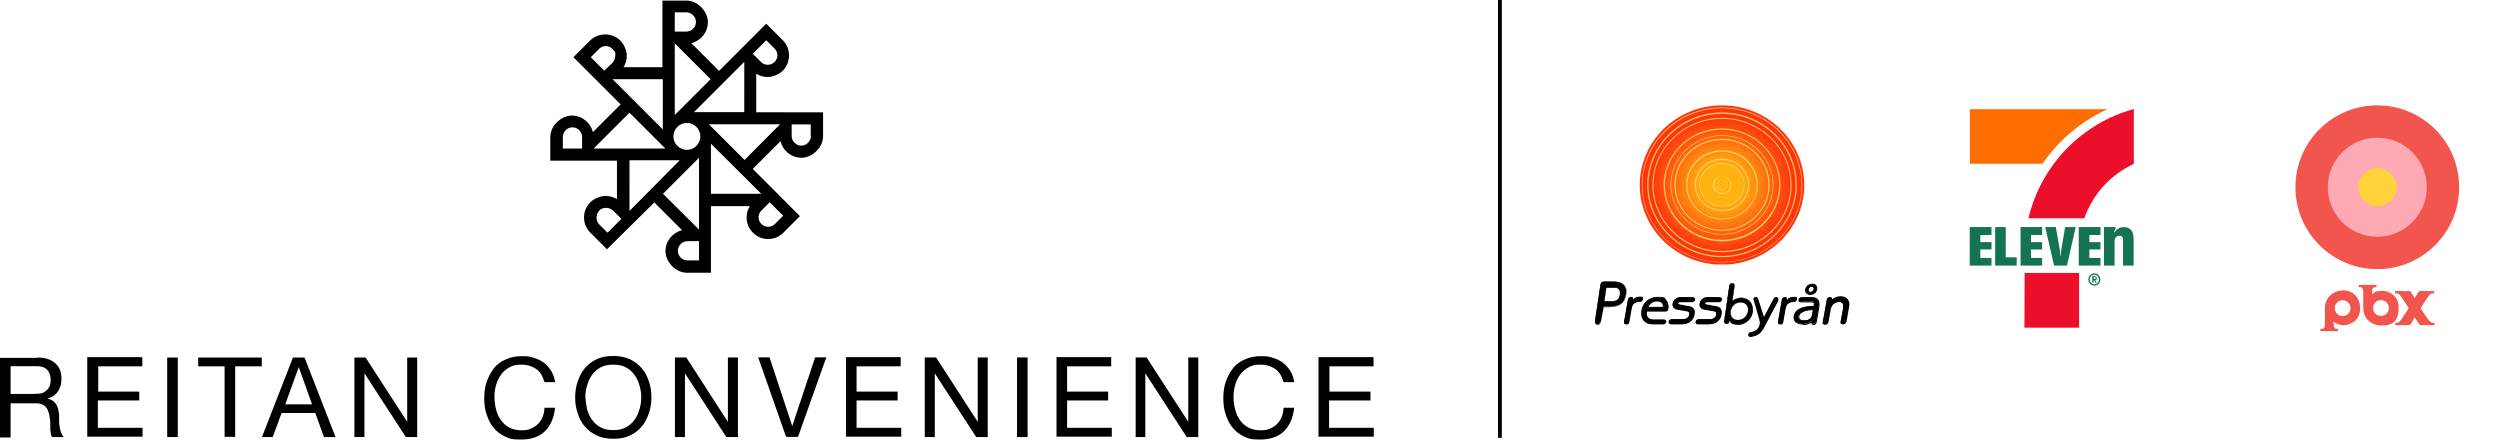 <svg version="1.1" id="Layer_1" x="0" y="0" viewBox="0 0 1297.9 228.5" style="enable-background:new 0 0 1297.9 228.5" xml:space="preserve" xmlns="http://www.w3.org/2000/svg"><defs id="defs182"><clipPath id="clippath"><path d="M972 114.5c-23.6 0-42.7 18.5-42.7 41.4s19.2 41.3 42.7 41.3 42.7-18.5 42.7-41.3-19.2-41.4-42.7-41.4Z" style="fill:none;stroke-width:0" id="path1-5"/></clipPath><style id="style1-5">.cls-15,.cls-41,.cls-57,.cls-6,.cls-77,.cls-88,.cls-90,.cls-98{stroke-width:0}.cls-6{fill:#fe450f}.cls-15{fill:#fe4b0f}.cls-41{fill:#fe400f}.cls-57{fill:#000}.cls-77{fill:#fe360e}.cls-88{fill:#fe3b0f}.cls-90{fill:#fed165}.cls-98{fill:#f2544e}</style></defs><g id="g182" transform="translate(-78 -59.8)"><path class="cls-57" d="M97.4 245.4c3.9 0 7 1 9.2 2.9 2.2 1.9 3.3 4.6 3.3 7.9 0 3.3-.6 4.7-1.7 6.6-1.2 1.9-3 3.2-5.5 3.9 1.2.4 2.2.7 2.9 1.3.7.6 1.3 1.2 1.7 1.9.4.7.7 1.6 1 2.6 0 .9.4 1.9.4 2.9v3c0 1 0 2 .3 3 0 1 .4 2 .7 2.9.3.9.7 1.7 1.3 2.4h-5.9c-.4-.4-.7-1-.7-1.7s-.3-1.6-.3-2.4v-2.9c0-1 0-2-.3-3 0-1-.3-2-.6-2.9-.3-.9-.6-1.7-1.2-2.4-.4-.7-1.2-1.2-2-1.6-.9-.4-1.9-.6-3.3-.6H83.5v17.7H78v-41.3h19.4zm1.2 18.7c1.2 0 2.2-.6 3-1.2.8-.6 1.6-1.3 2-2.3.6-1 .7-2.2.7-3.7 0-2.2-.6-3.7-1.7-5-1.2-1.3-3-2-5.6-2H83.5v14.4H95c1.3 0 2.4 0 3.6-.2zm53.3-18.7v4.6H129v13.1h21.3v4.6h-21.5v14.2H152v4.6h-28.7v-41.3h28.5v.3zm18.4 0v41.3h-5.5v-41.3zm10.6 4.6v-4.6h33v4.6h-13.8v36.6h-5.5V250h-13.8zm55.2-4.6 16.1 41.3h-6l-4.5-12.5h-17.5l-4.6 12.5H214l16.1-41.3zm3.9 24.3-6.9-19.3-7 19.3h14zm27.8-24.3 21.6 33.4v-33.4h5.2v41.3h-5.9l-21.5-33.1v33.1H262v-41.3zm88.5 5.9c-2.2-1.4-4.6-2.2-7.5-2.2-2.9 0-4.6.4-6.3 1.4-1.7.9-3.2 2.2-4.3 3.7-1.2 1.6-2 3.3-2.6 5.3-.6 2-.9 4-.9 6.3s.3 4.6.9 6.8c.6 2.2 1.4 3.9 2.6 5.5 1.2 1.6 2.6 2.9 4.3 3.7 1.7.9 3.9 1.4 6.3 1.4s3.5-.3 4.9-.9c1.4-.6 2.6-1.4 3.6-2.4s1.9-2.3 2.4-3.7c.6-1.4.9-3 1-4.7h5.5c-.6 5.2-2.3 9.2-5.3 12.2-3 2.9-7.2 4.3-12.5 4.3s-6-.6-8.3-1.6c-2.4-1.2-4.3-2.6-5.9-4.6-1.6-1.9-2.7-4.2-3.6-6.9-.9-2.6-1.2-5.5-1.2-8.5s.4-5.9 1.3-8.5c.9-2.6 2.2-4.9 3.7-6.9 1.6-2 3.7-3.6 6.2-4.6 2.4-1.2 5.3-1.7 8.5-1.7s4.2.3 6.2.9c1.9.6 3.6 1.4 5.2 2.6 1.4 1.2 2.7 2.6 3.7 4.2 1 1.7 1.7 3.6 2 5.8h-5.5c-1-3.3-2.3-5.4-4.4-6.9zm21.6 6.6c.9-2.6 2-4.9 3.7-6.9 1.7-2 3.7-3.6 6.2-4.7 2.4-1.2 5.3-1.7 8.6-1.7s6.2.6 8.6 1.7c2.4 1.2 4.6 2.7 6.2 4.7 1.7 2 2.9 4.3 3.7 6.9.9 2.6 1.3 5.3 1.3 8.2 0 2.9-.4 5.5-1.3 8.2-.9 2.6-2 4.9-3.7 6.9-1.7 2-3.7 3.6-6.2 4.7-2.4 1.2-5.3 1.7-8.6 1.7s-6.2-.6-8.6-1.7c-2.4-1.2-4.6-2.7-6.2-4.7-1.7-2-2.9-4.3-3.7-6.9-.9-2.6-1.3-5.3-1.3-8.2 0-2.8.4-5.6 1.3-8.2zm4.9 14.4c.6 2 1.4 3.9 2.6 5.5 1.2 1.6 2.6 2.9 4.5 3.9s4 1.4 6.5 1.4 4.6-.4 6.5-1.4c1.9-1 3.3-2.3 4.5-3.9 1.2-1.6 2-3.5 2.6-5.5.6-2 .9-4 .9-6.2s-.3-4.2-.9-6.2c-.6-2-1.4-3.9-2.6-5.5-1.2-1.6-2.6-2.9-4.5-3.9s-4-1.4-6.5-1.4-4.6.4-6.5 1.4c-1.9 1-3.3 2.3-4.5 3.9-1.2 1.6-2 3.5-2.6 5.5-.6 2-.9 4-.9 6.2.2 2 .5 4.1.9 6.2zm51.5-26.9 21.6 33.4v-33.4h5.2v41.3h-6l-21.5-33.1v33.1h-5.2v-41.3h5.8zm51.8 41.2-14.5-41.3h5.9l11.8 35.7 11.9-35.7h5.8l-14.7 41.3H486Zm59.5-41.2v4.6h-22.9v13.1H544v4.6h-21.3v14.2h23.2v4.6h-28.7v-41.3h28.4v.3zm18.4 0 21.6 33.4v-33.4h5.2v41.3h-6l-21.5-33.1v33.1h-5.2v-41.3zm47.5 0v41.3H606v-41.3zm43.4 0v4.6H632v13.1h21.3v4.6H632v14.2h23.2v4.6h-28.7v-41.3h28.4v.3zm18.4 0 21.6 33.4v-33.4h5.2v41.3h-6l-21.5-33.1v33.1h-5v-41.3zm66.7 5.9c-2.2-1.4-4.6-2.2-7.5-2.2-2.9 0-4.6.4-6.3 1.4-1.7 1-3.2 2.2-4.3 3.7-1.2 1.6-2 3.3-2.6 5.3-.6 2-.9 4-.9 6.3s.3 4.6.9 6.8c.6 2.2 1.4 3.9 2.6 5.5 1.2 1.6 2.6 2.9 4.3 3.7 1.7.9 3.9 1.4 6.3 1.4s3.5-.3 4.9-.9c1.4-.6 2.6-1.4 3.6-2.4s1.9-2.3 2.4-3.7c.6-1.4.9-3 1-4.7h5.5c-.6 5.2-2.3 9.2-5.3 12.2-3 2.9-7.2 4.3-12.5 4.3s-6-.6-8.3-1.6c-2.4-1.2-4.3-2.6-5.9-4.6-1.6-1.9-2.7-4.2-3.6-6.9-.9-2.6-1.2-5.5-1.2-8.5s.4-5.9 1.3-8.5c.9-2.6 2.2-4.9 3.7-6.9 1.6-2 3.7-3.6 6.2-4.6 2.4-1.2 5.3-1.7 8.5-1.7s4.2.3 6.2.9c1.9.6 3.6 1.4 5.2 2.6 1.4 1.2 2.7 2.6 3.7 4.2 1 1.7 1.7 3.6 2 5.8h-5.5c-1-3.3-2.3-5.4-4.4-6.9zm51.1-5.9v4.6h-22.9v13.1h21.3v4.6H768v14.2h23.2v4.6h-28.7v-41.3H791v.3zM499 130.4c0 2.7-2.3 5-5 5s-5-2.3-5-5v-6h9.9v6zm-34.4 12.5L446 124.3h37l-18.5 18.6zm8.6 17.5h-26.1v-26zm4.4 4.4 7 7-4.3 4.3c-1.9 1.9-5.2 1.9-7 0-2-2-2-5 0-7zm-43-27.2c-3.9 0-7-3.2-7-7s3.2-7 7-7 7 3.2 7 7-3.1 7-7 7zm6.3 41.4-18.7-18.6 18.7-18.7v37.2zm0 16h-6c-2.7 0-5-2.3-5-5s2.3-5 5-5h6zm-36.1-25.7V143h26.1zm-11.4 11.3-4.3-4.3c-1-1-1.4-2.2-1.4-3.6s.6-2.6 1.4-3.6c.9-1 2.2-1.4 3.6-1.4s2.6.6 3.6 1.4l4.3 4.3zm-7.2-43.7 18.6-18.6 18.6 18.6h-37.1zm9.8-36h26.1V127Zm-4.3-4.4-7-7 4.3-4.3c2-2 5-2 7 0s1.4 2.2 1.4 3.6-.6 2.6-1.4 3.6zm36.6-14.2 18.6 18.6-18.6 18.6V82.4Zm0-16.1h6c2.7 0 5 2.3 5 5s-2.3 5-5 5h-6zm36.1 25.7V118h-26.1zm11.4-11.2 4.3 4.3c2 2 2 5 0 7-1.9 1.9-5.2 1.9-7 0l-4.3-4.3zm-95.7 56.2h-9.9v-6c0-2.7 2.3-5 5-5s5 2.3 5 5v6zm90.5-18.8v-20c1.7 1 3.7 1.7 5.9 1.7s5.8-1.2 7.9-3.3c4.3-4.3 4.3-11.5 0-15.8l-8.6-8.6-24.5 24.5-14.4-14.4c4.9-1.2 8.6-5.6 8.6-10.9 0-5.3-5-11.2-11.2-11.2h-12.4v34.6h-20.2c1-1.7 1.7-3.7 1.7-5.9s-1.2-5.8-3.3-7.9c-4.3-4.3-11.5-4.3-15.8 0l-8.6 8.6 24.5 24.5-14.4 14.4c-1.2-4.9-5.6-8.6-10.9-8.6-5.3 0-11.2 5-11.2 11.2v12.2h34.6v20c-1.7-1-3.7-1.7-5.9-1.7s-5.8 1.2-7.9 3.3c-2.2 2.2-3.3 4.9-3.3 7.9s1.2 5.8 3.3 7.9l8.6 8.6 24.6-24.3 14.4 14.4c-4.9 1.2-8.6 5.6-8.6 10.9 0 5.3 5 11.2 11.2 11.2h12.4v-34.6h20.2c-2.7 4.3-2.2 10.1 1.6 13.8 2.2 2.2 4.9 3.3 7.9 3.3s5.8-1.2 7.9-3.3l8.6-8.6-24.5-24.5 14.4-14.4c1.2 4.9 5.6 8.6 10.9 8.6 5.3 0 11.2-5 11.2-11.2v-12.4Zm385.1-58.3h2v227.3h-2z" id="path2-6"/><g id="Layer_2" data-name="Layer 2"><g id="Layer_1-2" data-name="Layer 1-2"><path class="cls-57" d="M923.2 215.6c.1-.8.5-1.4 1.5-1.4s1.2.6.9 1.4v.7h-.1c.8-1.7 2.1-2.3 3.9-2.3 1.8 0 1.4.3 1.3 1.1-.1.7-.5 1.2-1.5 1.2-2 0-4 1.1-4.3 3.2l-1.3 7.2c-.1.8-.5 1.4-1.5 1.4s-1.2-.6-.9-1.4l2-10.9z" id="path3-1"/><path class="cls-57" d="M922.3 228.2c-.3 0-.7-.1-.9-.4-.2-.3-.3-.7-.2-1.3l1.9-10.9c.2-1.3 1.1-1.6 1.7-1.6.6 0 .7.1.9.3.2.3.3.6.2 1.1.8-1.1 2-1.6 3.6-1.6s1.1.1 1.3.4c.2.2.3.6.2.9-.1.8-.7 1.4-1.7 1.4-1.7 0-3.7.7-4.1 3.1l-1.3 7.2c-.1 1.3-.9 1.5-1.6 1.5zm10.6-7c-.7 3.2 1.2 4.6 3.4 4.6h5.4c.7 0 1.2.3 1.1 1.1-.1.8-.6 1.1-1.5 1.1h-5.4c-3.7 0-6.4-2.3-5.6-7.1.7-4.1 4.1-6.8 8.3-6.8 4.2 0 5.8 2.3 5.3 5.8-.2 1.2-.3 1.5-1.6 1.5h-9.4zm8.6-1.9c.2-1.9-.9-3.3-3.3-3.3s-4.2 1.6-4.9 3.3z" id="path4-4"/><path class="cls-57" d="M941.4 228.2H936c-2 0-3.6-.6-4.6-1.9-1.2-1.3-1.6-3.2-1.2-5.5.7-4.1 4.2-6.9 8.5-6.9s3.4.6 4.4 1.8c.9 1.1 1.4 2.6 1.1 4.2-.2 1.2-.3 1.6-1.9 1.6h-9.2c-.3 1.3-.1 2.3.5 3.1.6.7 1.6 1.1 2.7 1.1h5.4c.4 0 .8.1 1.2.4.2.2.3.5.2.8-.3.8-.9 1.4-1.8 1.4zm-2.8-13.9c-4.1 0-7.4 2.7-8.1 6.6-.4 2.2 0 3.9 1.1 5.2.9 1.1 2.4 1.7 4.3 1.7h5.4c.5 0 1.1-.1 1.2-.8 0-.2 0-.4-.1-.5-.2-.2-.5-.2-.7-.2h-5.4c-1.3 0-2.4-.4-3.1-1.3-.7-.8-.9-2.1-.6-3.7v-.2h9.5c1.2 0 1.2-.2 1.4-1.3.2-1.5-.1-2.8-.9-3.9-.6-1.1-2-1.6-3.8-1.6zm3.1 5.3h-8.6v-.3c.5-1.1 1.8-3.5 5.3-3.5s2.1.3 2.7 1.1c.6.8.8 1.6.7 2.5v.2zm-8-.5h7.6c.1-.7-.1-1.5-.6-2s-1.4-.8-2.4-.8c-2.7 0-4 1.8-4.5 2.8zm22.8-4.9c.7 0 1.3.3 1.2 1.2-.1.9-.7 1.1-1.6 1.1h-5.7c-.6 0-1.3 0-1.4.7-.1.8.8.9 1.8 1.1l4.2.7c2.2.4 2.8 2 2.4 4-.5 3.2-2.8 4.9-5.9 4.9h-5.9c-.8 0-1.3-.3-1.2-1.2.1-.7.7-1.2 1.6-1.2h5.7c2.2 0 3.2-1.4 3.4-2.5.2-1.1-.1-1.9-1.6-2.2l-4.3-.7c-2.2-.3-3.1-1.4-2.8-2.8.4-2.1 2.2-3.3 4.3-3.3z" id="path5-4"/><path class="cls-57" d="M951.6 228.2h-5.9c-.4 0-.8-.1-1.2-.4-.2-.3-.3-.6-.2-.9.1-.8.7-1.3 1.8-1.3h5.7c2.5 0 3.1-1.8 3.2-2.3.2-1.2-.2-1.7-1.4-1.9l-4.3-.7c-1.2-.2-1.9-.5-2.4-1.1-.5-.6-.7-1.3-.5-2 .3-2.1 2.1-3.5 4.5-3.5h5.7c.4 0 .8.1 1.2.4.2.3.3.6.2.9-.1.8-.8 1.3-1.8 1.3h-5.7c-.7 0-1.1.1-1.2.5 0 .1 0 .2.1.4.2.2.7.3 1.3.4h.3c0 .1 4.2.8 4.2.8 2.1.4 3.1 1.9 2.6 4.2-.5 3.1-2.9 5.1-6.2 5.1zm18.9-14c.7 0 1.3.3 1.2 1.2-.1.7-.7 1.1-1.6 1.1h-5.7c-.6 0-1.3 0-1.4.7-.1.8.8.9 1.8 1.1l4.2.7c2.2.4 2.8 2 2.4 4-.5 3.2-2.8 4.9-5.9 4.9h-5.9c-.8 0-1.3-.3-1.2-1.2.1-.7.7-1.2 1.6-1.2h5.7c2.2 0 3.2-1.4 3.4-2.5.2-1.1-.1-1.9-1.6-2.2l-4.3-.7c-2.2-.3-3.1-1.4-2.8-2.8.4-2.1 2.2-3.3 4.3-3.3z" id="path6-1"/><path class="cls-57" d="M965.6 228.2h-5.9c-.4 0-.8-.1-1.2-.4-.2-.3-.3-.6-.2-.9.1-.8.7-1.3 1.8-1.3h5.7c2.5 0 3.1-1.8 3.2-2.3.2-1.2-.2-1.7-1.4-1.9l-4.3-.7c-1.2-.2-1.9-.5-2.4-1.1-.5-.6-.7-1.3-.5-2 .3-2.1 2.1-3.5 4.5-3.5h5.7c.4 0 .8.1 1.2.4.2.3.3.6.2.9-.1.8-.8 1.3-1.8 1.3h-5.7c-.7 0-1.1.1-1.2.5 0 .1 0 .2.1.4.2.2.7.3 1.3.4h.3c0 .1 4.2.8 4.2.8 2.1.4 3.1 1.9 2.6 4.2-.5 3.1-2.9 5.1-6.2 5.1zm37.5-12.6c.1-.8.5-1.4 1.5-1.4s1.2.6.9 1.4v.7c-.1 0 0 0 0 0 .8-1.7 2.1-2.3 3.9-2.3 1.8 0 1.4.3 1.3 1.1-.1.8-.5 1.2-1.5 1.2-2 0-4 1.1-4.3 3.2l-1.3 7.2c-.1.8-.5 1.4-1.5 1.4s-1.2-.6-.9-1.4l1.9-10.9z" id="path7-5"/><path class="cls-57" d="M1002.2 228.2c-.4 0-.7-.1-.9-.4-.2-.3-.3-.7-.2-1.3l1.9-10.9c.2-1.3 1.1-1.6 1.7-1.6.6 0 .7.1.9.4.2.3.3.6.2 1.1.8-1.1 2-1.6 3.6-1.6s1.1.1 1.3.4c.2.2.3.6.2.9-.1.8-.7 1.4-1.7 1.4-1.7 0-3.7.7-4.1 3.1l-1.3 7.2c-.1 1.2-.9 1.4-1.6 1.4zm10.9-11.8c-.8 0-1.3-.3-1.2-1.1.1-.8.7-1.2 1.6-1.2h5.2c3.7 0 3.9 2.4 3.5 4.8l-1.3 7.5c-.1.8-.6 1.4-1.4 1.4-.8 0-1.1-.5-.9-1.4-1.7 1.1-2.6 1.6-4.5 1.6-3.1 0-5.1-1.5-4.6-4.1.8-4.7 6.7-5.1 10.3-5.3v-.8c.3-1.2-.2-1.6-1.9-1.6h-4.7zm6.3 4.2c-3.3 0-7.2.7-7.6 3.3-.3 1.6.8 2.3 2.8 2.3 2 0 3.9-.8 4.2-3.2l.5-2.4zm.5-10.6c.1-.6-.3-1.4-.9-1.5h-.3c-.8 0-1.6.6-1.8 1.5-.1.6.3 1.4.9 1.5h.3c.8 0 1.6-.6 1.8-1.5zm-2.1 2.7c-1.6 0-2.6-1.3-2.4-2.7.3-1.6 1.7-2.7 3.4-2.7s2.6 1.3 2.4 2.7c-.3 1.6-1.7 2.7-3.4 2.7z" id="path8-0"/><path class="cls-57" d="M1014.1 228.3c-1.9 0-3.4-.5-4.2-1.5-.6-.7-.9-1.8-.7-2.8.8-4.8 6.7-5.2 10.4-5.4v-.6c.2-.4.1-.7 0-.9-.2-.2-.7-.3-1.7-.3h-4.8c-.4 0-.8-.1-1.2-.4-.2-.3-.3-.6-.2-.9.1-.8.7-1.3 1.8-1.3h5.2c1.5 0 2.5.4 3.2 1.2.7.8.9 2.1.6 4l-1.3 7.5c-.2 1.1-.7 1.6-1.6 1.6-.9 0-.6-.1-.9-.3-.2-.2-.3-.5-.3-.8-1.5.7-2.4 1.2-4.2 1.2zm-4.4-4.2c-.2.8 0 1.8.6 2.5.7.8 2.1 1.4 3.9 1.4 1.8 0 2.8-.5 4.4-1.5l.4-.3v.5c-.2.3-.2.6 0 .9.1.1.3.2.5.2.6 0 1.1-.4 1.2-1.2l1.3-7.5c.3-1.7.1-2.9-.5-3.7-.5-.6-1.5-.9-2.7-.9h-5.2c-.5 0-1.2.1-1.3.9-.1.2 0 .4.1.6.2.2.5.3.8.2h4.8c1.1 0 1.7.2 2 .5.2.3.3.7.2 1.3l-.2.9h-.2m-5 7.6c-1.3 0-2.2-.3-2.7-.8-.4-.5-.5-1.2-.4-1.8.5-3.3 6.1-3.5 7.8-3.5h.3l-.4 2.7c-.4 2.3-1.9 3.4-4.5 3.4zm4.4-5.7c-1.9 0-6.6.4-7.1 3.2-.1.5 0 .9.3 1.4.4.4 1.2.7 2.4.7 2.4 0 3.7-.9 4-2.9l.3-2.3zm-1.4-7.9c-.7 0-1.6-.3-2.1-.8-.5-.6-.7-1.4-.5-2.1.3-1.7 1.8-2.9 3.6-2.9s1.6.3 2.1.8c.5.6.7 1.4.5 2.1-.3 1.8-1.8 2.9-3.6 2.9zm1-5.5c-1.5 0-2.8 1.1-3.2 2.5-.1.6 0 1.3.4 1.8s1.1.7 1.7.7c1.5 0 2.8-1.1 3.2-2.5.1-.6 0-1.3-.4-1.8s-1.1-.7-1.7-.7zm-.7 4.3c-.4 0-.8-.2-1.2-.5-.3-.3-.4-.8-.3-1.3.2-.9 1.1-1.7 2-1.7.9 0 .8.2 1.2.5.3.3.4.8.3 1.3-.2.9-1.1 1.6-2 1.7zm.4-3c-.7 0-1.4.6-1.6 1.4-.1.3 0 .6.2.9.2.2.5.3.8.3.7 0 1.4-.5 1.6-1.4.1-.3 0-.6-.2-.9-.2-.2-.5-.3-.8-.3zm7.9 6.6c.1-.6.6-1.1 1.3-1.1.7 0 1.1.4.8 1.1l-.2.9c1.3-1.6 2.9-2.1 4.7-2.1 3.3 0 4.8 2.1 4.3 5.1l-1.3 7.5c-.1.8-.5 1.4-1.5 1.4s-1.2-.6-.9-1.4l1.2-6.5c.4-2.4-.1-3.8-2.5-3.8s-4 1.7-4.4 3.9l-1.2 6.5c-.1.8-.5 1.4-1.5 1.4s-1.2-.6-.9-1.4z" id="path9-5"/><path class="cls-57" d="M1034.8 228.2c-.4 0-.7-.1-.9-.4-.2-.3-.3-.7-.2-1.3l1.2-6.5c.2-1.4.1-2.3-.3-2.8-.4-.4-1.1-.6-1.9-.6-2.1.1-3.9 1.6-4.2 3.7l-1.2 6.5c-.2 1.3-1.1 1.6-1.7 1.6-.6 0-.7-.1-.9-.4-.2-.3-.3-.7-.2-1.3l2-11.4c.1-.7.7-1.3 1.5-1.3s.6.1.9.3c.2.3.3.6.2.9v.2c1.2-1.2 2.6-1.8 4.4-1.8 1.8 0 2.9.5 3.7 1.5.8.9 1.2 2.3.8 3.9l-1.3 7.5c-.4 1.5-1.3 1.7-1.9 1.7zm-59-20.1c.1-.7.7-1.3 1.5-1.3s1.1.4 1.2 1.1v.2l-1.1 7.3c-.1.7 0 .6 0 .6s.5-.3 1.1-.7c0 0 1.9-1.1 3.9-.8 3.6.2 5.8 2.7 5.6 6.9-.3 3.9-3.7 6.9-7.6 6.9-3.9 0-3.7-.8-4.4-2.2-.1.3-.2.6-.2.9-.1.5-.7.9-1.5.9s-1.1-.4-1.2-1.1v-.2l2.7-18.6zm9.7 13.2c.4-2.6-1.1-4.6-3.9-4.6s-4.7 1.9-5.2 4.6c-.4 2.6 1.1 4.6 3.9 4.6 2.8-.1 4.8-2 5.2-4.6z" id="path10-7"/><path class="cls-57" d="M980.3 228.3c-1.9 0-3.6-.8-4.4-2.1 0 .1-.1.4-.1.7-.1.5-.7 1.1-1.5 1.1s-.7-.1-.9-.4c-.2-.2-.3-.6-.3-.9l2.7-18.6c.1-.7.8-1.3 1.6-1.3s.6.1.9.4c.2.2.3.6.3.9l-1.1 7.3c0 .2 0 .3-.1.5.1-.1.5-.3.9-.7 1.2-.5 2.3-.8 3.6-.9h.4c3.8.3 5.9 2.9 5.7 7.1-.5 4-3.8 7.1-7.8 7.1zm-4.4-2.4c.8 1.4 2.5 2.2 4.4 2.2 3.9 0 7.2-2.9 7.5-6.8.2-4-1.8-6.6-5.5-6.8h-.3c-1.3 0-2.4.3-3.5.8q-1.1.7-1.2.7s-.1-.1 0-.7l1.1-7.3c0-.3 0-.6-.2-.8-.2-.2-.5-.3-.8-.3-.7 0-1.3.5-1.4 1.2l-2.7 18.6c0 .3 0 .6.2.8.2.2.5.3.8.3.6 0 1.3-.4 1.4-.8q.1-1.1.2-1.1zm4.4 0c-1.3 0-2.3-.4-3.1-1.2-.7-.8-1.1-2.1-.8-3.5.4-2.8 2.5-4.6 5.3-4.6s2.3.4 3.1 1.2c.7.8 1.1 2.1.8 3.5-.4 2.7-2.5 4.6-5.3 4.6zm1.4-9.1c-2.6 0-4.7 1.8-5.1 4.5-.2 1.4.1 2.5.8 3.4.6.7 1.7 1.2 2.9 1.2 2.6 0 4.7-1.8 5.2-4.5.2-1.4-.1-2.5-.8-3.4-.8-.8-1.8-1.2-3.1-1.2zm-72.7-9.3c.1-.9.5-1.5 1.7-1.5h4c6.1-.3 8.1 2.4 7.4 6.8-.8 4.8-4 6.6-11.5 6.1l-1.4 7.3c-.1 1.1-.8 1.9-1.8 1.9s-1.4-.8-1.3-2l2.8-18.6zm1.9 8.7c5.1.1 7.5.5 8.3-3.4.4-1.9-.3-3.8-2.3-3.8H912Z" id="path11-7"/><path class="cls-57" d="M907.5 228.4c-.4 0-.8-.1-1.1-.4-.3-.3-.4-.9-.3-1.7l2.8-18.7c.1-.7.4-1.6 1.9-1.6h4.8c2.6 0 4.6.6 5.7 1.9 1.1 1.2 1.4 2.8.9 5.1-.8 4.5-3.5 6.3-9.2 6.3-5.7 0-1.6 0-2.4-.1l-1.4 7.2c-.1 1.3-.8 2.1-1.9 2.1zm3.2-22.2c-.9 0-1.4.4-1.5 1.4l-2.8 18.7c-.1.6 0 1.2.3 1.5.2.2.5.3.8.3h.1c.8 0 1.5-.7 1.7-1.8l1.4-7.4h.1c.8.1 1.7.1 2.5.1 5.6 0 8.1-1.8 8.8-6.1.4-2.1.1-3.8-.8-4.9-1.2-1.4-3.3-1.9-6.3-1.8zm3.4 10.2c-.6 0-1.5 0-2.2-.1h-1.1l1.1-7.4h5.1c.7 0 1.4.3 1.9.8.6.7.8 1.9.5 3.1-.6 3.1-2.3 3.6-5.3 3.6zm-3.1-.3h.8c.8 0 1.6.1 2.2.1 2.9 0 4.4-.5 4.9-3.4.2-1.2 0-2.2-.5-2.8-.4-.5-1.1-.7-1.7-.7h-4.8zm80.8 10.1c-.1-.3-.1-.5-.2-.8l-1.7-6.1-1.1-3.6v-.2c0-.1-.1-.2-.1-.3-.1-.4.1-.9.5-1.1.9-.4 1.4.4 1.6 1.3l2.8 9.7c.1-.3.4-.8.7-1.4l3.3-6.2 1.2-2.2c.4-.7.9-1.3 1.8-.8.7.3.6.9.2 1.7l-7.1 13.6c-.4.7-.9 1.6-1.5 2.2-1.2 1.5-3.1 2.3-5.1 2.5h-.5c-.4-.1-.6-.3-.6-.9 0-.6.5-.9 1.2-1.1.4-.1.7-.2 1.2-.3 4.3-1.7 3.4-5.9 3.4-5.9z" id="path12-7"/><path class="cls-57" d="M993.8 224.4c0-.1.1-.1.1-.2l.3-.6 3.3-6.3 1.1-2.1c.3-.5.7-1.2 1.5-1.2s.4.1.6.2c.8.4.6 1.2.4 1.7v.3c-.1 0-7.2 13.6-7.2 13.6-.4.8-.9 1.6-1.6 2.3-1.2 1.5-3.1 2.3-5.3 2.6h-.6c-.7-.1-.8-.7-.8-1.2 0-.9 1.1-1.3 1.4-1.3.4-.1.7-.2 1.2-.3 4.2-1.5 3.4-5.4 3.3-5.5 0-.4-.1-.6-.2-.8l-1.7-6.1-1.1-3.6q0-.1-.1-.2c0-.1-.1-.2-.1-.3-.1-.5.2-1.2.7-1.3.2-.1.4-.1.5-.1.9 0 1.3 1.1 1.4 1.5" id="path13-7"/><g clip-path="url(#clippath)" id="g128"><path class="cls-77" d="M929.2 114.5h85.6v82.6h-85.6z" id="path14-6"/><path class="cls-77" d="M1008.5 155.6c0 19.6-16.4 35.5-36.7 35.5-20.3 0-36.7-15.9-36.7-35.5s16.4-35.5 36.7-35.5c20.3 0 36.7 15.8 36.7 35.5z" id="path15-0"/><path d="M1008.3 155.6c0 19.5-16.3 35.3-36.5 35.3s-36.5-15.8-36.5-35.3c0-19.5 16.3-35.3 36.5-35.3s36.5 15.8 36.5 35.3z" style="fill:#fe370e;stroke-width:0" id="path16-2"/><path d="M1008.1 155.6c0 19.4-16.2 35-36.3 35-20.1 0-36.3-15.7-36.3-35s16.2-35 36.3-35c20.1-.1 36.3 15.7 36.3 35z" style="fill:#fe370f;stroke-width:0" id="path17-9"/><path d="M1007.9 155.6c0 19.3-16.2 34.8-36.1 34.8-19.9 0-36.1-15.6-36.1-34.8 0-19.2 16.2-34.8 36.1-34.8 19.9-.1 36.1 15.6 36.1 34.8z" style="fill:#fe380f;stroke-width:0" id="path18-2"/><path d="M1007.7 155.6c0 19.2-16.1 34.6-35.9 34.6-19.8 0-35.9-15.5-35.9-34.6S952 121 971.8 121c19.8-.1 35.9 15.5 35.9 34.6z" style="fill:#fe390f;stroke-width:0" id="path19-1"/><path d="M1007.4 155.6c0 19-16 34.4-35.7 34.4-19.7 0-35.7-15.5-35.7-34.4s16-34.4 35.7-34.4c19.7 0 35.7 15.4 35.7 34.4z" style="fill:#fe3a0f;stroke-width:0" id="path20-7"/><path class="cls-88" d="M1007.2 155.6c0 18.9-15.9 34.3-35.5 34.3s-35.5-15.4-35.5-34.3 15.9-34.3 35.5-34.3 35.5 15.4 35.5 34.3z" id="path21-0"/><ellipse class="cls-88" cx="971.8" cy="155.6" rx="35.3" ry="34.1" id="ellipse21"/><path d="M1006.8 155.6c0 18.7-15.7 33.9-35 33.9s-35-15.2-35-33.9 15.7-33.9 35-33.9c19.4 0 35 15.2 35 33.9z" style="fill:#fe3c0f;stroke-width:0" id="path22-3"/><path d="M1006.6 155.6c0 18.6-15.6 33.7-34.8 33.7-19.2 0-34.8-15.1-34.8-33.7s15.6-33.7 34.8-33.7c19.2 0 34.8 15.1 34.8 33.7z" style="fill:#fe3d0f;stroke-width:0" id="path23-6"/><path d="M1006.4 155.6c0 18.5-15.5 33.5-34.6 33.5s-34.6-14.9-34.6-33.5 15.5-33.5 34.6-33.5 34.6 14.9 34.6 33.5z" style="fill:#fe3e0f;stroke-width:0" id="path24-2"/><path d="M1006.2 155.6c0 18.3-15.4 33.3-34.4 33.3s-34.4-14.8-34.4-33.3c0-18.5 15.5-33.3 34.4-33.3s34.4 14.8 34.4 33.3z" style="fill:#fe3f0f;stroke-width:0" id="path25-3"/><path class="cls-41" d="M1006 155.6c0 18.2-15.4 33-34.2 33-18.8 0-34.2-14.7-34.2-33s15.3-33 34.2-33c18.9 0 34.2 14.7 34.2 33z" id="path26-7"/><path class="cls-41" d="M1005.8 155.6c0 18.1-15.3 32.8-34 32.8s-34-14.7-34-32.8c0-18.1 15.3-32.8 34-32.8 18.8-.1 34 14.6 34 32.8z" id="path27-1"/><path d="M1005.6 155.6c0 18-15.2 32.6-33.8 32.6-18.6 0-33.8-14.6-33.8-32.6s15.2-32.6 33.8-32.6c18.6 0 33.8 14.5 33.8 32.6z" style="fill:#fe410f;stroke-width:0" id="path28-6"/><path d="M1005.3 155.6c0 17.9-15.1 32.4-33.6 32.4s-33.6-14.5-33.6-32.4 15.1-32.4 33.6-32.4 33.6 14.4 33.6 32.4z" style="fill:#fe420f;stroke-width:0" id="path29-3"/><path d="M1005.1 155.6c0 17.8-14.9 32.2-33.4 32.2s-33.4-14.4-33.4-32.2c0-17.8 14.9-32.2 33.4-32.2 18.4-.1 33.4 14.3 33.4 32.2z" style="fill:#fe430f;stroke-width:0" id="path30-1"/><path d="M1004.9 155.6c0 17.7-14.8 32-33.2 32-18.4 0-33.2-14.3-33.2-32s14.8-32 33.2-32c18.3-.1 33.2 14.2 33.2 32z" style="fill:#fe440f;stroke-width:0" id="path31-5"/><path class="cls-6" d="M1004.7 155.6c0 17.6-14.7 31.9-32.9 31.9s-32.9-14.2-32.9-31.9 14.7-31.8 32.9-31.8c18.2-.1 32.9 14.2 32.9 31.8z" id="path32-2"/><path class="cls-6" d="M1004.5 155.6c0 17.5-14.6 31.6-32.7 31.6s-32.7-14.2-32.7-31.6c0-17.4 14.6-31.7 32.7-31.7s32.7 14.2 32.7 31.7z" id="path33-6"/><path d="M1004.3 155.6c0 17.4-14.5 31.5-32.5 31.5s-32.5-14.1-32.5-31.5 14.5-31.5 32.5-31.5 32.5 14.1 32.5 31.5z" style="fill:#fe460f;stroke-width:0" id="path34-2"/><ellipse cx="971.8" cy="155.6" rx="32.3" ry="31.3" style="fill:#fe470f;stroke-width:0" id="ellipse34"/><path d="M1003.9 155.6c0 17.2-14.4 31-32.1 31-17.7 0-32.1-13.9-32.1-31s14.4-31 32.1-31c17.7 0 32.1 13.9 32.1 31z" style="fill:#fe480f;stroke-width:0" id="path35-4"/><path d="M1003.7 155.6c0 17.1-14.3 30.8-31.9 30.8-17.6 0-31.9-13.8-31.9-30.8s14.3-30.8 31.9-30.8c17.6 0 31.9 13.8 31.9 30.8z" style="fill:#fe490f;stroke-width:0" id="path36-9"/><path d="M1003.4 155.6c0 16.9-14.2 30.6-31.7 30.6S940 172.5 940 155.6c0-16.9 14.2-30.6 31.7-30.6s31.7 13.7 31.7 30.6z" style="fill:#fe4a0f;stroke-width:0" id="path37-1"/><path class="cls-15" d="M1003.2 155.6c0 16.8-14.1 30.4-31.5 30.4s-31.5-13.6-31.5-30.4c0-16.8 14.1-30.4 31.5-30.4s31.5 13.6 31.5 30.4z" id="path38-2"/><path class="cls-15" d="M1003 155.6c0 16.7-14 30.2-31.3 30.2s-31.3-13.6-31.3-30.2 14-30.2 31.3-30.2c17.3-.1 31.3 13.5 31.3 30.2z" id="path39-4"/><path d="M1002.8 155.6c0 16.5-13.9 30-31 30s-31-13.5-31-30 13.9-30 31-30c17.2-.1 31 13.4 31 30z" style="fill:#fe4c0f;stroke-width:0" id="path40-1"/><path d="M1002.6 155.6c0 16.4-13.8 29.8-30.8 29.8S941 172 941 155.6s13.8-29.8 30.8-29.8 30.8 13.3 30.8 29.8z" style="fill:#fe4d0f;stroke-width:0" id="path41-6"/><path d="M1002.4 155.6c0 16.3-13.7 29.6-30.6 29.6-16.9 0-30.6-13.3-30.6-29.6s13.7-29.6 30.6-29.6c16.9-.1 30.6 13.2 30.6 29.6z" style="fill:#fe4e0f;stroke-width:0" id="path42-5"/><path d="M1002.2 155.6c0 16.2-13.7 29.4-30.4 29.4s-30.4-13.2-30.4-29.4 13.7-29.4 30.4-29.4c16.8-.1 30.4 13.1 30.4 29.4z" style="fill:#fe4f0f;stroke-width:0" id="path43-5"/><path d="M1002 155.6c0 16.1-13.6 29.3-30.2 29.3s-30.2-13.1-30.2-29.3c0-16.2 13.6-29.3 30.2-29.3 16.7 0 30.2 13.1 30.2 29.3z" style="fill:#fe500f;stroke-width:0" id="path44-4"/><path d="M1001.8 155.6c0 16-13.5 29-30 29s-30-13.1-30-29 13.5-29 30-29 30 12.9 30 29z" style="fill:#fe510f;stroke-width:0" id="path45-4"/><path d="M1001.6 155.6c0 15.9-13.4 28.8-29.8 28.8S942 171.5 942 155.6s13.4-28.8 29.8-28.8 29.8 12.8 29.8 28.8z" style="fill:#fe520f;stroke-width:0" id="path46-5"/><path d="M1001.3 155.6c0 15.8-13.3 28.6-29.6 28.6s-29.6-12.8-29.6-28.6 13.3-28.6 29.6-28.6 29.6 12.8 29.6 28.6z" style="fill:#fe530f;stroke-width:0" id="path47-9"/><path d="M1001.1 155.6c0 15.7-13.2 28.4-29.4 28.4s-29.4-12.7-29.4-28.4 13.2-28.4 29.4-28.4 29.4 12.7 29.4 28.4z" style="fill:#fe540f;stroke-width:0" id="path48-9"/><path d="M1001 155.6c0 15.6-13.1 28.2-29.2 28.2s-29.2-12.6-29.2-28.2 13.1-28.2 29.2-28.2c16 0 29.2 12.6 29.2 28.2z" style="fill:#fe550f;stroke-width:0" id="path49-1"/><path d="M1000.7 155.6c0 15.5-12.9 28-28.9 28-16 0-28.9-12.5-28.9-28s12.9-28 28.9-28c16 0 28.9 12.5 28.9 28z" style="fill:#fe560f;stroke-width:0" id="path50-2"/><path d="M1000.6 155.6c0 15.4-12.8 27.8-28.7 27.8-15.9 0-28.7-12.4-28.7-27.8s12.8-27.8 28.7-27.8c15.9 0 28.7 12.4 28.7 27.8z" style="fill:#fe570f;stroke-width:0" id="path51-0"/><path d="M1000.4 155.6c0 15.3-12.8 27.6-28.5 27.6s-28.5-12.3-28.5-27.6 12.8-27.6 28.5-27.6c15.7-.1 28.5 12.3 28.5 27.6z" style="fill:#fe580f;stroke-width:0" id="path52-9"/><path d="M1000.2 155.6c0 15.2-12.7 27.4-28.4 27.4s-28.4-12.3-28.4-27.4c0-15.1 12.7-27.4 28.4-27.4 15.7-.1 28.4 12.2 28.4 27.4z" style="fill:#fe590f;stroke-width:0" id="path53-6"/><path d="M1000 155.6c0 15.1-12.6 27.2-28.1 27.2-15.5 0-28.1-12.2-28.1-27.2s12.6-27.2 28.1-27.2c15.5-.1 28.1 12.1 28.1 27.2z" style="fill:#fe5a0f;stroke-width:0" id="path54-4"/><path d="M999.8 155.6c0 14.9-12.5 26.9-27.9 26.9-15.4 0-27.9-12.1-27.9-26.9 0-14.8 12.5-26.9 27.9-26.9 15.4 0 27.9 12 27.9 26.9z" style="fill:#fe5b0f;stroke-width:0" id="path55-7"/><path d="M999.6 155.6c0 14.8-12.4 26.8-27.8 26.8s-27.8-12-27.8-26.8 12.4-26.7 27.8-26.7c15.4-.1 27.8 11.9 27.8 26.7z" style="fill:#fe5c0f;stroke-width:0" id="path56-0"/><path d="M999.3 155.6c0 14.7-12.3 26.6-27.6 26.6s-27.5-11.9-27.5-26.6c0-14.7 12.3-26.6 27.5-26.6s27.6 11.9 27.6 26.6z" style="fill:#fe5d0f;stroke-width:0" id="path57-5"/><path d="M999.1 155.6c0 14.5-12.2 26.4-27.4 26.4s-27.3-11.8-27.3-26.4c0-14.6 12.2-26.4 27.3-26.4 15.1 0 27.4 11.8 27.4 26.4z" style="fill:#fe5e0f;stroke-width:0" id="path58-3"/><path d="M998.9 155.6c0 14.4-12.1 26.2-27.2 26.2s-27.2-11.7-27.2-26.2 12.1-26.2 27.2-26.2 27.2 11.7 27.2 26.2z" style="fill:#fe5f0f;stroke-width:0" id="path59-5"/><path d="M998.7 155.6c0 14.3-12 26-26.9 26-14.9 0-26.9-11.7-26.9-26s12-26 26.9-26c14.9 0 26.9 11.6 26.9 26z" style="fill:#fe600f;stroke-width:0" id="path60-6"/><path d="M998.5 155.6c0 14.2-11.9 25.8-26.7 25.8-14.8 0-26.7-11.6-26.7-25.8 0-14.2 12-25.8 26.7-25.8s26.7 11.5 26.7 25.8z" style="fill:#fe610f;stroke-width:0" id="path61-3"/><path d="M998.3 155.6c0 14.1-11.9 25.6-26.5 25.6s-26.5-11.5-26.5-25.6c0-14.1 11.9-25.6 26.5-25.6s26.5 11.4 26.5 25.6z" style="fill:#fe620f;stroke-width:0" id="path62-6"/><path d="M998.1 155.6c0 14-11.8 25.4-26.3 25.4s-26.3-11.4-26.3-25.4c0-14 11.8-25.4 26.3-25.4s26.3 11.3 26.3 25.4z" style="fill:#fe630f;stroke-width:0" id="path63-5"/><ellipse cx="971.8" cy="155.6" rx="26.1" ry="25.2" style="fill:#fe640f;stroke-width:0" id="ellipse63"/><path d="M997.7 155.6c0 13.8-11.6 24.9-25.9 24.9-14.3 0-25.9-11.2-25.9-24.9s11.6-24.9 25.9-24.9c14.3-.1 25.9 11.2 25.9 24.9z" style="fill:#fe650f;stroke-width:0" id="path64-8"/><path d="M997.4 155.6c0 13.7-11.5 24.7-25.7 24.7S946 169.2 946 155.6s11.5-24.7 25.7-24.7c14.2-.1 25.7 11.1 25.7 24.7z" style="fill:#fe6610;stroke-width:0" id="path65-7"/><path d="M997.2 155.6c0 13.6-11.4 24.5-25.5 24.5s-25.5-11.1-25.5-24.5 11.4-24.5 25.4-24.5c14.1-.1 25.6 10.9 25.6 24.5z" style="fill:#fe6710;stroke-width:0" id="path66-7"/><ellipse cx="971.8" cy="155.6" rx="25.3" ry="24.3" style="fill:#fe6810;stroke-width:0" id="ellipse66"/><path d="M996.8 155.6c0 13.4-11.2 24.2-25 24.2s-25-10.8-25-24.2c0-13.4 11.2-24.1 25-24.1s25 10.7 25 24.1z" style="fill:#fe6910;stroke-width:0" id="path67-3"/><path d="M996.6 155.6c0 13.3-11.2 24-24.8 24-13.6 0-24.8-10.7-24.8-24s11.2-24 24.8-24c13.7 0 24.8 10.7 24.8 24z" style="fill:#fe6a10;stroke-width:0" id="path68-0"/><path d="M996.4 155.6c0 13.2-11.1 23.8-24.6 23.8-13.5 0-24.6-10.6-24.6-23.8 0-13.2 11.1-23.8 24.6-23.8 13.5 0 24.6 10.6 24.6 23.8z" style="fill:#fe6b10;stroke-width:0" id="path69-4"/><path d="M996.2 155.6c0 13.1-10.9 23.6-24.4 23.6-13.5 0-24.4-10.5-24.4-23.6 0-13.1 10.9-23.6 24.4-23.6 13.5 0 24.4 10.5 24.4 23.6z" style="fill:#fe6c10;stroke-width:0" id="path70-3"/><ellipse cx="971.8" cy="155.6" rx="24.2" ry="23.4" style="fill:#fe6d10;stroke-width:0" id="ellipse70"/><path d="M995.8 155.6c0 12.7-10.7 23.2-24 23.2s-24-10.3-24-23.2c0-12.9 10.7-23.2 24-23.2s24 10.3 24 23.2z" style="fill:#fe6e10;stroke-width:0" id="path71-3"/><path d="M995.6 155.6c0 12.6-10.6 22.9-23.8 22.9-13.2 0-23.8-10.2-23.8-22.9s10.6-22.9 23.8-22.9c13.2 0 23.8 10.2 23.8 22.9z" style="fill:#fe6f10;stroke-width:0" id="path72-8"/><path d="M995.3 155.6c0 12.5-10.5 22.7-23.6 22.7-13.1 0-23.6-10.2-23.6-22.7s10.5-22.7 23.6-22.7c13.1-.1 23.6 10.1 23.6 22.7z" style="fill:#fe7010;stroke-width:0" id="path73-7"/><path d="M995.1 155.6c0 12.4-10.4 22.5-23.4 22.5-13 0-23.4-10.1-23.4-22.5s10.4-22.5 23.4-22.5c12.8-.1 23.4 10 23.4 22.5z" style="fill:#fe7110;stroke-width:0" id="path74-8"/><path d="M994.9 155.6c0 12.3-10.3 22.3-23.2 22.3-12.9 0-23.2-10-23.2-22.3s10.3-22.3 23.2-22.3c12.9 0 23.2 9.9 23.2 22.3z" style="fill:#fe7210;stroke-width:0" id="path75-8"/><path d="M994.7 155.6c0 12.2-10.2 22.1-22.9 22.1s-22.9-9.9-22.9-22.1c0-12.2 10.2-22.1 22.9-22.1 12.6-.1 22.9 9.8 22.9 22.1z" style="fill:#ff7310;stroke-width:0" id="path76-2"/><path d="M994.5 155.6c0 12.1-10.2 21.9-22.7 21.9s-22.7-9.8-22.7-21.9c0-12.1 10.2-21.9 22.7-21.9 12.5-.1 22.7 9.7 22.7 21.9z" style="fill:#ff7410;stroke-width:0" id="path77-9"/><path d="M994.3 155.6c0 12-10.1 21.7-22.5 21.7s-22.5-9.7-22.5-21.7 10.1-21.7 22.5-21.7c12.4-.1 22.5 9.7 22.5 21.7z" style="fill:#ff7510;stroke-width:0" id="path78-0"/><ellipse cx="971.8" cy="155.6" rx="22.3" ry="21.6" style="fill:#ff7610;stroke-width:0" id="ellipse78"/><path d="M993.9 155.6c0 11.8-9.9 21.4-22.1 21.4-12.2 0-22.1-9.6-22.1-21.4 0-11.8 9.9-21.4 22.1-21.4 12.2 0 22.1 9.6 22.1 21.4z" style="fill:#ff7810;stroke-width:0" id="path79-2"/><path d="M993.7 155.6c0 11.7-9.8 21.2-21.9 21.2-12.1 0-21.9-9.5-21.9-21.2s9.8-21.2 21.9-21.2c12.1 0 21.9 9.5 21.9 21.2z" style="fill:#ff7910;stroke-width:0" id="path80-0"/><path d="M993.4 155.6c0 11.6-9.7 20.9-21.7 20.9s-21.7-9.4-21.7-20.9c0-11.5 9.7-20.9 21.7-20.9s21.7 9.4 21.7 20.9z" style="fill:#ff7a10;stroke-width:0" id="path81-2"/><ellipse cx="971.8" cy="155.6" rx="21.5" ry="20.7" style="fill:#ff7b10;stroke-width:0" id="ellipse81"/><path d="M993 155.6c0 11.4-9.5 20.5-21.3 20.5s-21.3-9.2-21.3-20.5 9.5-20.5 21.3-20.5 21.3 9.2 21.3 20.5z" style="fill:#ff7c10;stroke-width:0" id="path82-9"/><path d="M992.8 155.6c0 11.3-9.4 20.3-21 20.3s-21-9.2-21-20.3c0-11.1 9.4-20.3 21-20.3s21 9.1 21 20.3z" style="fill:#ff7d10;stroke-width:0" id="path83-5"/><path d="M992.6 155.6c0 11.2-9.4 20.1-20.8 20.1s-20.8-9.1-20.8-20.1c0-11 9.4-20.1 20.8-20.1s20.8 8.9 20.8 20.1z" style="fill:#fe7e10;stroke-width:0" id="path84-6"/><path d="M992.4 155.6c0 11.1-9.3 19.9-20.6 19.9s-20.6-8.9-20.6-19.9c0-11 9.3-19.9 20.6-19.9 11.4-.1 20.6 8.8 20.6 19.9z" style="fill:#fe7f10;stroke-width:0" id="path85-7"/><path d="M992.2 155.6c0 10.8-9.2 19.7-20.4 19.7s-20.4-8.8-20.4-19.7c0-10.9 9.2-19.7 20.4-19.7 11.3-.1 20.4 8.7 20.4 19.7z" style="fill:#fe8010;stroke-width:0" id="path86-4"/><path d="M992 155.6c0 10.7-9.1 19.5-20.2 19.5s-20.2-8.7-20.2-19.5 9.1-19.5 20.2-19.5 20.2 8.6 20.2 19.5z" style="fill:#ff8110;stroke-width:0" id="path87-3"/><path d="M991.8 155.6c0 10.6-8.9 19.3-20 19.3s-20-8.6-20-19.3c0-10.7 8.9-19.3 20-19.3 11.1-.1 20 8.5 20 19.3z" style="fill:#ff8210;stroke-width:0" id="path88-8"/><path d="M991.6 155.6c0 10.5-8.8 19.2-19.8 19.2s-19.8-8.5-19.8-19.2 8.8-19.2 19.8-19.2 19.8 8.5 19.8 19.2z" style="fill:#ff8310;stroke-width:0" id="path89-3"/><path d="M991.3 155.6c0 10.4-8.7 18.9-19.6 18.9-10.9 0-19.6-8.4-19.6-18.9 0-10.5 8.7-18.9 19.6-18.9 10.9 0 19.6 8.4 19.6 18.9z" style="fill:#ff8410;stroke-width:0" id="path90-5"/><path d="M991.1 155.6c0 10.3-8.6 18.7-19.4 18.7-10.8 0-19.4-8.4-19.4-18.7 0-10.3 8.6-18.7 19.4-18.7 10.8 0 19.4 8.4 19.4 18.7z" style="fill:#ff8510;stroke-width:0" id="path91-9"/><path d="M990.9 155.6c0 10.2-8.5 18.5-19.2 18.5s-19.2-8.3-19.2-18.5 8.5-18.5 19.2-18.5 19.2 8.3 19.2 18.5z" style="fill:#ff8610;stroke-width:0" id="path92-4"/><path d="M990.7 155.6c0 10.1-8.5 18.3-18.9 18.3-10.4 0-18.9-8.2-18.9-18.3 0-10.1 8.5-18.3 18.9-18.3 10.4 0 18.9 8.2 18.9 18.3z" style="fill:#ff8710;stroke-width:0" id="path93-2"/><path d="M990.5 155.6c0 10-8.4 18.1-18.7 18.1-10.3 0-18.7-8.1-18.7-18.1 0-10 8.4-18.1 18.7-18.1 10.3 0 18.7 8.1 18.7 18.1z" style="fill:#ff8910;stroke-width:0" id="path94-8"/><path d="M990.3 155.6c0 9.9-8.3 17.9-18.5 17.9s-18.5-8-18.5-17.9c0-9.9 8.3-17.9 18.5-17.9s18.5 8 18.5 17.9z" style="fill:#ff8a10;stroke-width:0" id="path95-3"/><path d="M990.1 155.6c0 9.8-8.2 17.7-18.3 17.7-10.1 0-18.3-7.9-18.3-17.7 0-9.8 8.2-17.7 18.3-17.7 10.1 0 18.3 7.9 18.3 17.7z" style="fill:#ff8b10;stroke-width:0" id="path96-2"/><path d="M989.9 155.6c0 9.7-8.1 17.5-18.1 17.5-10 0-18.1-7.8-18.1-17.5s8.1-17.5 18.1-17.5c10-.1 18.1 7.8 18.1 17.5z" style="fill:#ff8c10;stroke-width:0" id="path97-3"/><path d="M989.7 155.6c0 9.6-8 17.3-17.9 17.3-9.9 0-17.9-7.8-17.9-17.3s8-17.3 17.9-17.3c9.9-.1 17.9 7.7 17.9 17.3z" style="fill:#ff8d10;stroke-width:0" id="path98-7"/><path d="M989.5 155.6c0 9.5-7.9 17.1-17.7 17.1-9.8 0-17.7-7.7-17.7-17.1 0-9.4 7.9-17.1 17.7-17.1 9.8-.1 17.7 7.6 17.7 17.1z" style="fill:#ff8e10;stroke-width:0" id="path99-0"/><ellipse cx="971.8" cy="155.6" rx="17.5" ry="16.8" style="fill:#ff8f10;stroke-width:0" id="ellipse99"/><path d="M989 155.6c0 9.3-7.7 16.7-17.3 16.7-9.6 0-17.3-7.5-17.3-16.7s7.7-16.6 17.3-16.6c9.6 0 17.3 7.4 17.3 16.6z" style="fill:#ff9010;stroke-width:0" id="path100-4"/><path d="M988.8 155.6c0 9.1-7.7 16.5-17.1 16.5-9.4 0-17.1-7.4-17.1-16.5s7.7-16.5 17.1-16.5c9.4 0 17.1 7.4 17.1 16.5z" style="fill:#ff9110;stroke-width:0" id="path101-3"/><path d="M988.6 155.6c0 8.9-7.6 16.3-16.8 16.3-9.2 0-16.8-7.3-16.8-16.3s7.6-16.3 16.8-16.3c9.2 0 16.8 7.3 16.8 16.3z" style="fill:#ff9210;stroke-width:0" id="path102-5"/><path d="M988.4 155.6c0 8.8-7.5 16.1-16.6 16.1-9.1 0-16.6-7.2-16.6-16.1 0-8.9 7.5-16.1 16.6-16.1 9.1 0 16.6 7.2 16.6 16.1z" style="fill:#ff9310;stroke-width:0" id="path103-9"/><path d="M988.2 155.6c0 8.7-7.4 15.9-16.4 15.9-9 0-16.4-7.2-16.4-15.9s7.4-15.9 16.4-15.9c9 0 16.4 7.1 16.4 15.9z" style="fill:#ff9410;stroke-width:0" id="path104-1"/><path d="M988 155.6c0 8.6-7.3 15.7-16.2 15.7-8.9 0-16.2-7.1-16.2-15.7s7.3-15.7 16.2-15.7c8.9 0 16.2 6.9 16.2 15.7z" style="fill:#ff9610;stroke-width:0" id="path105-2"/><path d="M987.8 155.6c0 8.5-7.2 15.5-16 15.5s-16-6.9-16-15.5 7.2-15.5 16-15.5 16 6.8 16 15.5z" style="fill:#ff9710;stroke-width:0" id="path106-1"/><path d="M987.6 155.6c0 8.4-7.1 15.3-15.8 15.3-8.7 0-15.8-6.8-15.8-15.3s7.1-15.3 15.8-15.3c8.7 0 15.8 6.8 15.8 15.3z" style="fill:#ff9810;stroke-width:0" id="path107-0"/><ellipse cx="971.8" cy="155.6" rx="15.6" ry="15.1" style="fill:#ff9910;stroke-width:0" id="ellipse107"/><path d="M987.1 155.6c0 8.2-6.9 14.8-15.4 14.8s-15.4-6.6-15.4-14.8c0-8.2 6.8-14.8 15.4-14.8 8.6 0 15.4 6.6 15.4 14.8z" style="fill:#ff9a10;stroke-width:0" id="path108-6"/><ellipse cx="971.8" cy="155.6" rx="15.2" ry="14.6" style="fill:#ff9b10;stroke-width:0" id="ellipse108"/><path d="M986.7 155.6c0 8-6.7 14.4-14.9 14.4s-14.9-6.4-14.9-14.4 6.7-14.4 14.9-14.4c8.3-.1 14.9 6.4 14.9 14.4z" style="fill:#ff9c10;stroke-width:0" id="path109-1"/><path d="M986.5 155.6c0 7.9-6.6 14.2-14.7 14.2s-14.7-6.4-14.7-14.2c0-7.8 6.6-14.2 14.7-14.2 8.1-.1 14.7 6.3 14.7 14.2z" style="fill:#ff9d10;stroke-width:0" id="path110-1"/><path d="M986.3 155.6c0 7.8-6.5 14.1-14.5 14.1s-14.5-6.3-14.5-14.1 6.5-14.1 14.5-14.1 14.5 6.3 14.5 14.1z" style="fill:#ff9e10;stroke-width:0" id="path111-6"/><path d="M986.1 155.6c0 7.7-6.4 13.9-14.3 13.9s-14.3-6.2-14.3-13.9 6.4-13.9 14.3-13.9 14.3 6.2 14.3 13.9z" style="fill:#ffa010;stroke-width:0" id="path112-9"/><ellipse cx="971.8" cy="155.6" rx="14.1" ry="13.7" style="fill:#ffa110;stroke-width:0" id="ellipse112-3"/><path d="M985.7 155.6c0 7.5-6.2 13.5-13.9 13.5s-13.9-6-13.9-13.5 6.2-13.5 13.9-13.5 13.9 6 13.9 13.5z" style="fill:#ffa210;stroke-width:0" id="path113-3"/><path d="M985.5 155.6c0 7.4-6.1 13.3-13.7 13.3s-13.7-5.9-13.7-13.3 6.1-13.3 13.7-13.3 13.7 5.9 13.7 13.3z" style="fill:#ffa310;stroke-width:0" id="path114-5"/><path d="M985.2 155.6c0 7.2-6 13.1-13.5 13.1s-13.5-5.9-13.5-13.1c0-7.2 6-13.1 13.5-13.1s13.5 5.8 13.5 13.1z" style="fill:#ffa410;stroke-width:0" id="path115-9"/><path d="M985 155.6c0 7.1-6 12.8-13.3 12.8-7.3 0-13.3-5.8-13.3-12.8 0-7 6-12.8 13.3-12.8 7.3 0 13.3 5.7 13.3 12.8z" style="fill:#ffa510;stroke-width:0" id="path116-7"/><path d="M984.8 155.6c0 6.9-5.9 12.6-13.1 12.6-7.2 0-13.1-5.7-13.1-12.6 0-6.9 5.9-12.6 13.1-12.6 7.2 0 13.1 5.6 13.1 12.6z" style="fill:#ffa610;stroke-width:0" id="path117-0"/><path d="M984.6 155.6c0 6.8-5.8 12.4-12.8 12.4-7 0-12.8-5.6-12.8-12.4 0-6.8 5.8-12.4 12.8-12.4 7.2-.1 12.8 5.5 12.8 12.4z" style="fill:#ffa710;stroke-width:0" id="path118-0"/><path d="M984.4 155.6c0 6.7-5.7 12.2-12.6 12.2-6.9 0-12.6-5.5-12.6-12.2 0-6.7 5.7-12.2 12.6-12.2 6.9-.1 12.6 5.4 12.6 12.2z" style="fill:#ffa810;stroke-width:0" id="path119-4"/><path d="M984.2 155.6c0 6.6-5.6 12-12.4 12-6.8 0-12.4-5.4-12.4-12s5.6-12 12.4-12c6.8 0 12.4 5.3 12.4 12z" style="fill:#ffaa10;stroke-width:0" id="path120-3"/><path d="M984 155.6c0 6.5-5.5 11.8-12.2 11.8-6.7 0-12.2-5.3-12.2-11.8 0-6.5 5.5-11.8 12.2-11.8 6.7-.1 12.2 5.3 12.2 11.8z" style="fill:#ffab10;stroke-width:0" id="path121-5"/><path d="M983.8 155.6c0 6.4-5.4 11.7-12 11.7s-12-5.2-12-11.7c0-6.5 5.4-11.6 12-11.6 6.6-.1 12 5.2 12 11.6z" style="fill:#ffac10;stroke-width:0" id="path122-6"/><path d="M983.6 155.6c0 6.3-5.3 11.5-11.8 11.5-6.5 0-11.8-5.2-11.8-11.5s5.3-11.5 11.8-11.5c6.5 0 11.8 5.2 11.8 11.5z" style="fill:#ffad10;stroke-width:0" id="path123-4"/><path d="M983.3 155.6c0 6.2-5.2 11.3-11.6 11.3-6.4 0-11.6-5.1-11.6-11.3 0-6.2 5.2-11.3 11.6-11.3 6.4 0 11.6 5.1 11.6 11.3z" style="fill:#ffae10;stroke-width:0" id="path124-2"/><path d="M983.1 155.6c0 6.1-5.2 11.1-11.4 11.1s-11.4-4.9-11.4-11.1c0-6.2 5.2-11.1 11.4-11.1s11.4 4.9 11.4 11.1z" style="fill:#ffaf10;stroke-width:0" id="path125-8"/><path d="M983 155.6c0 6-5.1 10.8-11.2 10.8s-11.2-4.8-11.2-10.8c0-6 5.1-10.8 11.2-10.8s11.2 4.8 11.2 10.8z" style="fill:#ffb010;stroke-width:0" id="path126-0"/><path d="M982.8 155.6c0 5.9-4.9 10.6-10.9 10.6s-10.9-4.7-10.9-10.6c0-5.9 4.9-10.6 10.9-10.6s10.9 4.7 10.9 10.6z" style="fill:#ffb110;stroke-width:0" id="path127-3"/><path d="M982.6 155.6c0 5.8-4.8 10.4-10.7 10.4-5.9 0-10.7-4.6-10.7-10.4 0-5.8 4.8-10.4 10.7-10.4 5.9 0 10.7 4.6 10.7 10.4z" style="fill:#ffb310;stroke-width:0" id="path128-0"/></g><path class="cls-90" d="M972 167c-6.4 0-11.7-5.1-11.7-11.3 0-6.2 5.3-11.3 11.7-11.3 6.4 0 11.7 5.1 11.7 11.3 0 6.2-5.3 11.3-11.7 11.3zm0-22.1c-6.2 0-11.4 4.9-11.4 10.9s5.2 10.8 11.4 10.8 11.4-4.9 11.4-10.9-5.2-10.8-11.4-10.8z" id="path129-7"/><path class="cls-90" d="M972 196c-22.9 0-41.6-18-41.6-40.2 0-22.2 18.6-40.2 41.6-40.2s41.6 18 41.6 40.2c0 22.2-18.6 40.2-41.6 40.2zm0-80c-22.7 0-41.3 17.9-41.3 39.9s18.5 39.9 41.3 39.9c22.8 0 41.3-17.9 41.3-39.9S994.8 116 972 116z" id="path130-7"/><path class="cls-90" d="M972 181.6c-14.7 0-26.7-11.6-26.7-25.8 0-14.2 12-25.8 26.7-25.8s26.7 11.6 26.7 25.8c0 14.2-12 25.8-26.7 25.8zm0-51.3c-14.5 0-26.4 11.5-26.4 25.5s11.9 25.5 26.4 25.5c14.5 0 26.4-11.5 26.4-25.5s-11.9-25.5-26.4-25.5z" id="path131-8"/><path class="cls-90" d="M972 160.5c-2.6 0-4.8-2.1-4.8-4.6 0-2.5 2.2-4.6 4.8-4.6 2.6 0 4.8 2.1 4.8 4.6 0 2.5-2.2 4.6-4.8 4.6zm0-9c-2.3.1-4.2 2-4.1 4.4.1 2.3 2 4.2 4.4 4.1 2.3-.1 4.1-2 4.1-4.2-.1-2.4-2-4.3-4.4-4.3z" id="path132-2"/><path class="cls-90" d="M972 158.4c-1.4 0-2.5-1.3-2.4-2.6 0-1.4 1.3-2.5 2.6-2.4 1.4 0 2.4 1.2 2.4 2.5s-1.2 2.5-2.6 2.5zm0-4.9c-1.3 0-2.2 1.1-2.2 2.3 0 1.2 1.1 2.2 2.3 2.2 1.2 0 2.2-1.1 2.2-2.2s-1.1-2.3-2.3-2.3z" id="path133-8"/><path class="cls-90" d="M972 169.4c-7.8 0-14.1-6.1-14.1-13.6s6.3-13.6 14.1-13.6 14.1 6.1 14.1 13.6-6.3 13.6-14.1 13.6zm0-26.6c-7.5 0-13.5 5.8-13.5 13.1s6 12.9 13.5 12.9 13.5-5.8 13.5-13.1-6-12.9-13.5-12.9z" id="path134-9"/><path class="cls-90" d="M972 190.7c-19.9 0-36.1-15.7-36.1-34.8 0-19.1 16.2-34.9 36.1-34.9 19.9 0 36.1 15.7 36.1 34.9s-16.2 34.8-36.1 34.8zm0-69.2c-19.6 0-35.6 15.4-35.6 34.3s15.9 34.3 35.6 34.3c19.7 0 35.6-15.4 35.6-34.3s-16-34.3-35.6-34.3z" id="path135-3"/><path class="cls-90" d="M972 173.7c-10.2 0-18.6-8.1-18.6-18s8.3-17.9 18.6-17.9 18.6 8 18.6 17.9c0 9.9-8.4 18-18.6 18zm0-35.2c-9.9 0-18 7.8-18 17.4 0 9.6 8.1 17.4 18 17.4s18-7.8 18-17.4c0-9.6-8.1-17.4-18-17.4z" id="path136-3"/><path class="cls-90" d="M972 185.1c-16.7 0-30.3-13.2-30.3-29.3s13.6-29.3 30.3-29.3c16.7 0 30.3 13.2 30.3 29.3s-13.6 29.3-30.3 29.3zm0-58c-16.3 0-29.7 12.8-29.7 28.6s13.4 28.6 29.7 28.6c16.3 0 29.7-12.8 29.7-28.6s-13.3-28.6-29.7-28.6z" id="path137-6"/><path class="cls-90" d="M972 193.3c-21.4 0-38.8-16.8-38.8-37.5s17.5-37.6 38.8-37.6c21.3 0 38.8 16.8 38.8 37.5s-17.5 37.6-38.8 37.6zm0-74.4c-21 0-38.2 16.5-38.2 36.9s17.2 36.9 38.2 36.9c21 0 38.2-16.5 38.2-36.9S993 118.9 972 118.9z" id="path138-8"/><path class="cls-90" d="M972 179.6c-13.6 0-24.7-10.7-24.7-23.9s11.2-23.8 24.7-23.8 24.7 10.7 24.7 23.9-11.2 23.8-24.7 23.8zm0-47.1c-13.3 0-24.1 10.4-24.1 23.3s10.8 23.3 24.1 23.3 24.1-10.4 24.1-23.3-10.8-23.3-24.1-23.3z" id="path139-0"/></g></g><path d="M1165.3 201.7c1.7 0 3.1 1.4 3.1 3.2 0 1.8-1.4 3.2-3.1 3.2-1.7 0-3.1-1.4-3.1-3.2 0-1.8 1.4-3.2 3.1-3.2zm0 5.7c1.4 0 2.4-1.1 2.4-2.5s-1.1-2.5-2.4-2.5c-1.3 0-2.4 1.1-2.4 2.5s1.1 2.5 2.4 2.5zm-.4-.8h-.7v-3.4h1.2c.7 0 1.2.5 1.2 1.1 0 .6-.3.9-.8 1l.8 1.3h-.7l-.7-1.3h-.3zm.5-1.9c.4 0 .6-.2.6-.5s-.2-.5-.6-.5h-.4v1zm15.1-27c-1.7 0-2.9.8-4 1.7l-.8 1.1-.3-.2.9-1.6v-1h-6v20h5.5V185c0-2.1 1.4-2.7 2.3-2.8.9-.1 2.1.4 2.1 1.5v14h5.5v-13.8c0-4.3-1.9-6.2-5.2-6.2m-61.2 15.7h5.7v4.3h-11.2v-20h5.5zm-18.7 4.3h11.3v-4h-5.8v-4.4h5.8v-3.8h-5.8v-3.7h5.8v-4.1h-11.3zm26.4 0h11.2v-4h-5.8v-4.4h5.8v-3.8h-5.8v-3.7h5.8v-4.1H1127Zm30.2 0h11.3v-4h-5.8v-4.4h5.8v-3.8h-5.8v-3.7h5.8v-4.1h-11.3zm-7.1-20-2.1 12.7-.2 2.1v.2h-.2v-.2l-.1-2.1-2.2-12.7h-5.5l4.6 20h6.7l4.5-20z" id="path140-1" style="fill:#147350;stroke-width:0"/><path d="M1172.1 116.5h-71.4v28.3h37.7c8.4-12.3 20.1-22.1 33.7-28.3z" style="fill:#ff6c00;stroke-width:0" id="path141-7"/><path d="M1129 229.9h28.4v-28.4h-28.3zm56.8-85v-28.5c-27.1 7.4-48.2 29.2-54.7 56.7h29c4.4-12.5 13.7-22.7 25.7-28.2z" id="path142-3" style="fill:#ec0f2a;stroke-width:0"/><path class="cls-98" d="M1341.1 227.4c-1.5 0-3.1-2.4-5.7-6.5s-.7-1.1-.7-1.1l1.8-2.8c2.1-3.1 2.8-4.9 4.4-4.9h.8v-1.2h-7.8l-2.3 3.7-2.3-3.7h-7.9v1.2h1c1.3 0 2.3 1.8 4.3 4.9l1.8 2.8-.7 1.1c-2.7 4.1-4 6.5-5.4 6.5h-.9v1.2h7.7l2.5-4 2.6 4h7.6v-1.2h-.6" id="path143-2"/><path class="cls-98" d="M1323.3 219.4c0-5.9-4.8-8.6-8.6-8.6s-4.1 1-5.2 1.8v-.6c0-2.5.4-3.2 1.7-3.1h.6v-1.2h-9.2v1.2h.6c1.3 0 1.7.6 1.7 3.1v7.7c0 4.6 3.3 9.1 9.6 9.1s8.8-2.9 8.8-9.5zm-9.2 4.4c-2.3 0-4.1-1.8-4.1-4.1s1.8-4.1 4.1-4.1 4.1 1.8 4.1 4.1-1.8 4.1-4.1 4.1m-19.5-13.2c-6.2 0-9.6 4.5-9.6 9.1v7.7c0 2.5-.4 3.2-1.7 3.1h-.6v1.2h9.1v-1.2h-.6c-1.3 0-1.7-.6-1.7-3.1v-.6c1 .8 2.9 1.8 5.2 1.8 3.8 0 8.6-2.7 8.6-8.6 0-6.6-4.7-9.5-8.8-9.5m-.3 13.4c-2.3 0-4.1-1.8-4.1-4.1s1.8-4.1 4.1-4.1 4.1 1.8 4.1 4.1-1.8 4.1-4.1 4.1m-24.5-66.9c0-23.5 19-42.5 42.5-42.5s42.5 19 42.5 42.5-19 42.5-42.5 42.5-42.5-19-42.5-42.5" id="path144-1"/><path d="M1286.5 157c0-14.2 11.5-25.7 25.7-25.7s25.7 11.5 25.7 25.7-11.5 25.7-25.7 25.7-25.7-11.5-25.7-25.7" style="fill:#fdaab4;stroke-width:0" id="path145-7"/><path d="M1302.4 157c0-5.4 4.4-9.9 9.9-9.9s9.9 4.4 9.9 9.9-4.4 9.9-9.9 9.9-9.9-4.4-9.9-9.9" style="fill:#ffd339;stroke-width:0" id="path146-2"/></g></svg>